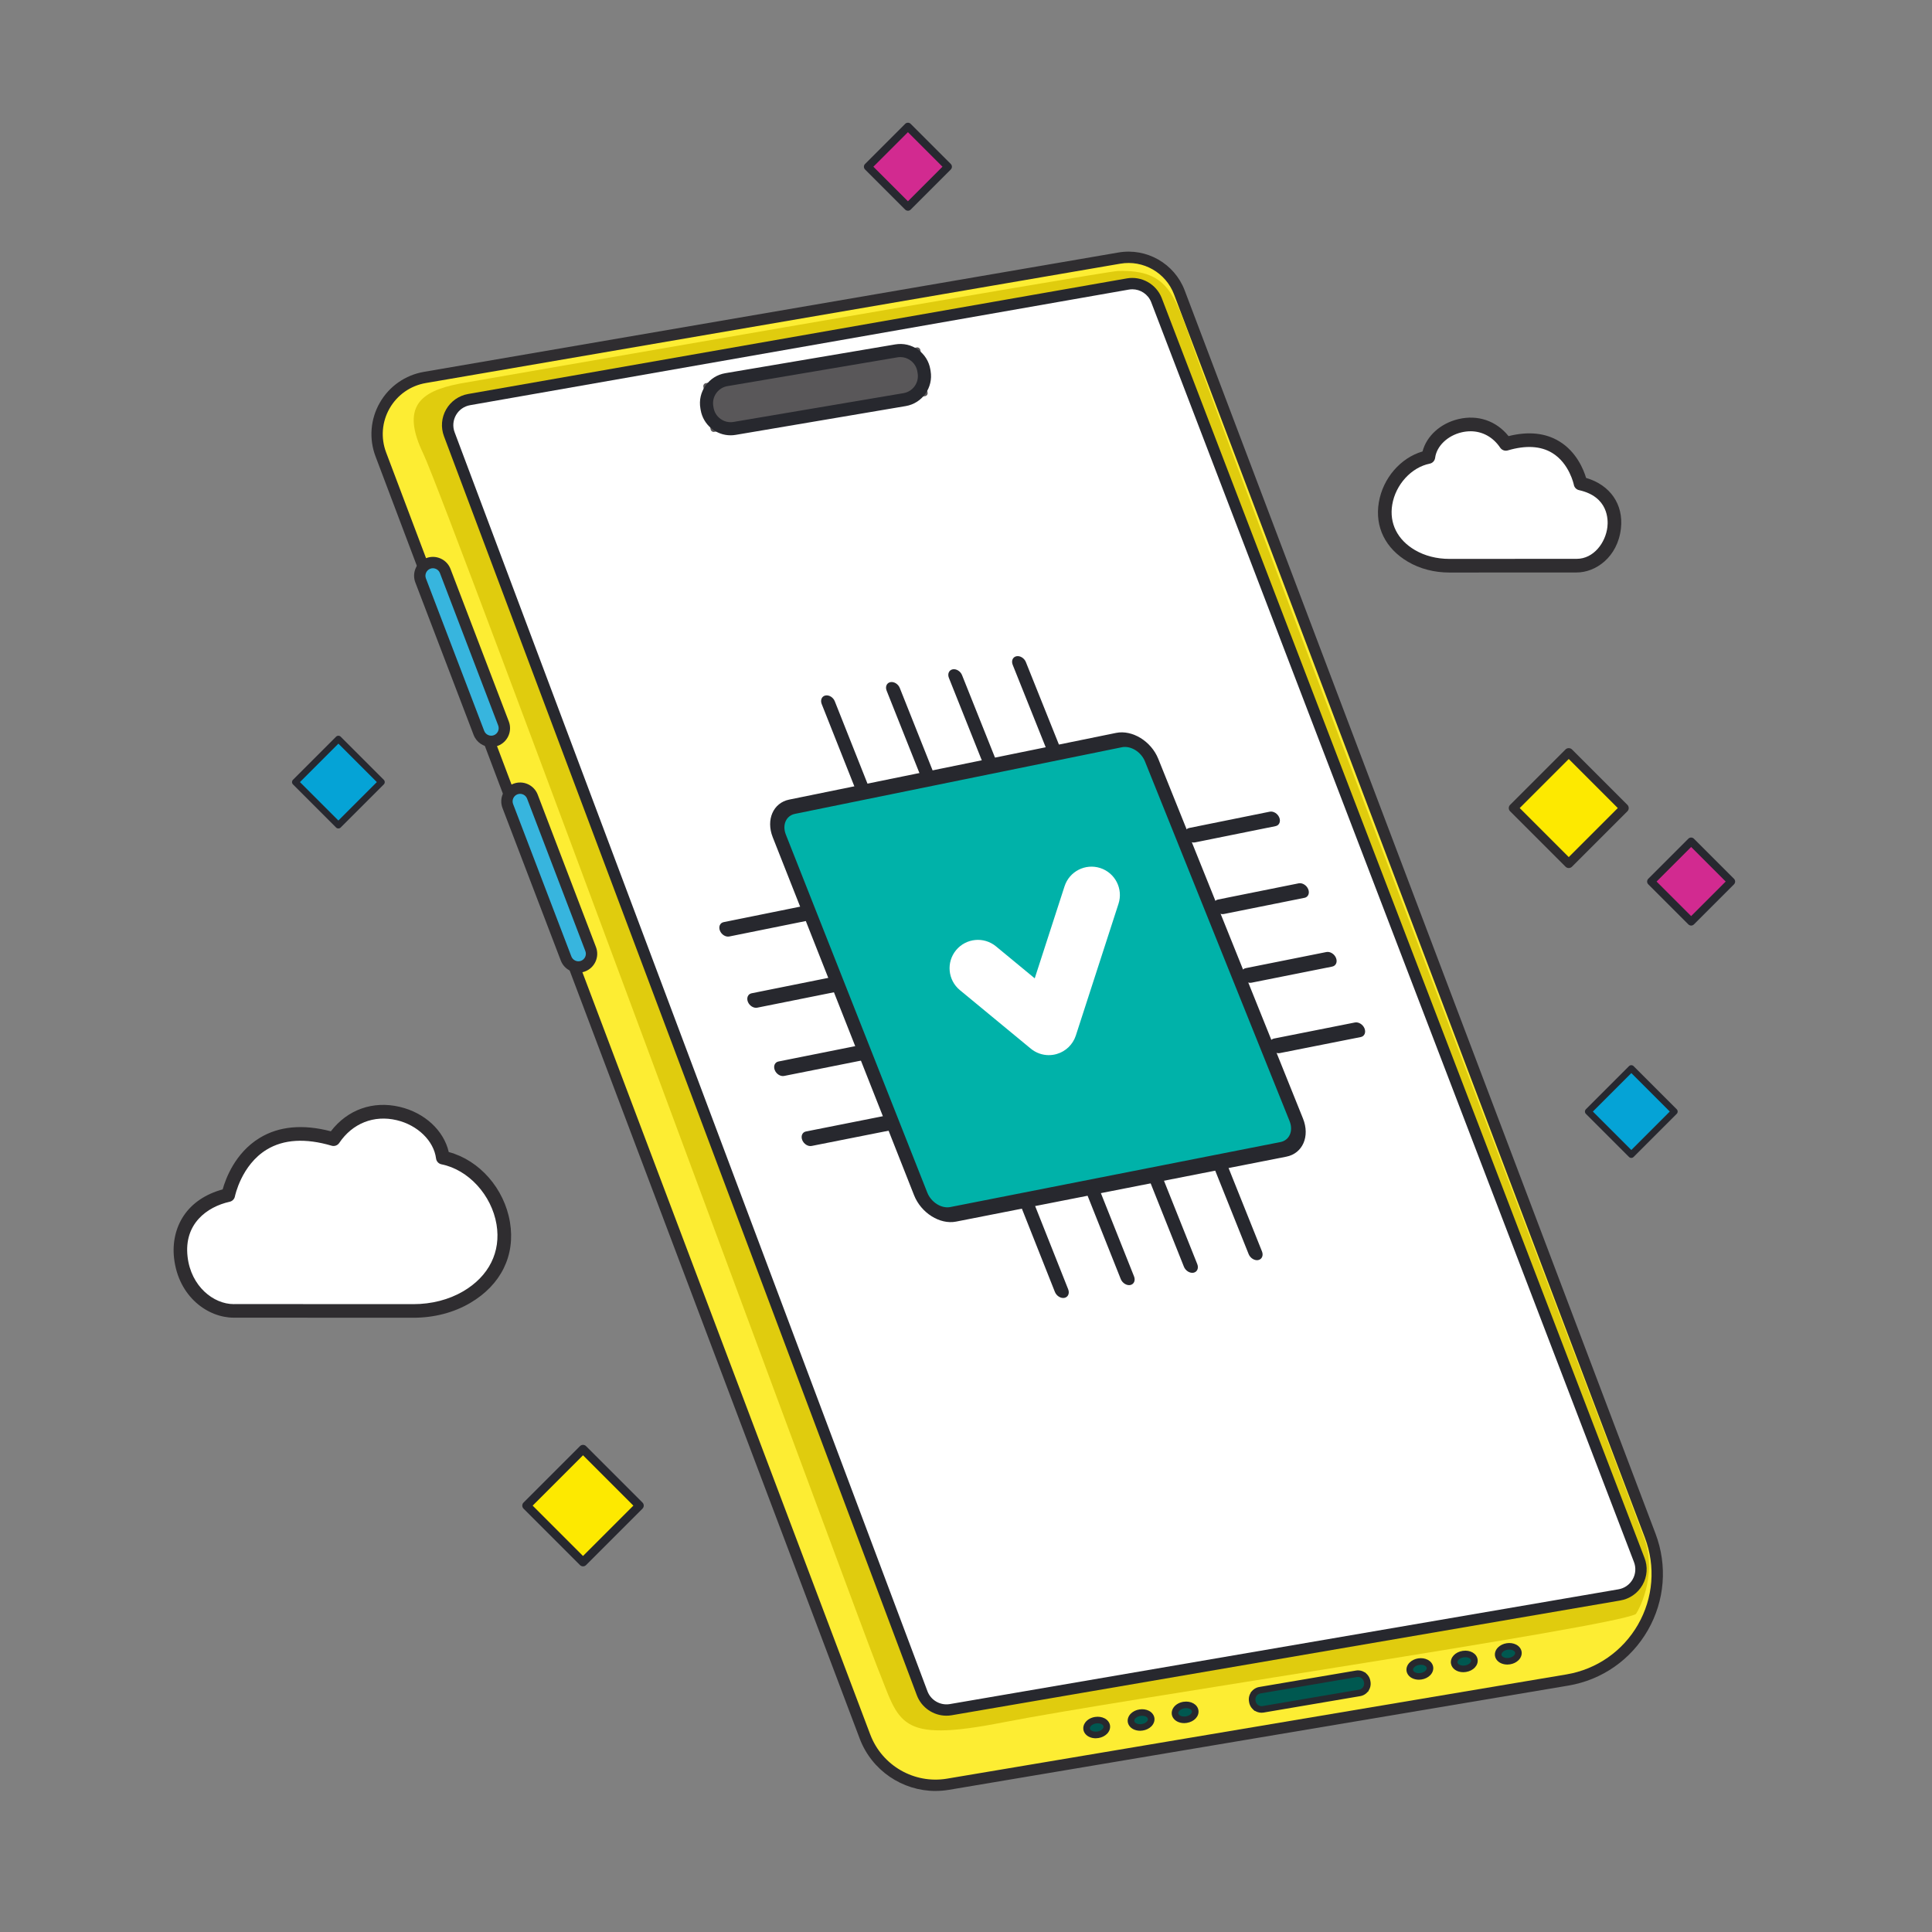 <?xml version="1.0" encoding="UTF-8"?>
<svg id="Layer_1" xmlns="http://www.w3.org/2000/svg" viewBox="0 0 980.29 980.29">
  <rect x="0" y="0" width="980.29" height="980.29" fill="#808080" stroke="none"/>
  <defs>
    <style>
      .cls-1 {
        fill: #fde900;
      }

      .cls-2 {
        fill: #005850;
      }

      .cls-3 {
        fill: #fded33;
      }

      .cls-4 {
        fill: #e0cc0e;
      }

      .cls-5 {
        fill: #d22a90;
      }

      .cls-6 {
        fill: #27282e;
      }

      .cls-7 {
        fill: #2f2d30;
      }

      .cls-8 {
        fill: #37b5de;
      }

      .cls-9 {
        fill: #27282f;
      }

      .cls-10 {
        fill: #fff;
      }

      .cls-11 {
        fill: #595759;
      }

      .cls-12 {
        fill: #05a3d6;
      }

      .cls-13 {
        fill: #00b2a9;
      }
    </style>
  </defs>
  <g>
    <path class="cls-10" d="M799.84,287.02c20.36.23,29.82-35.53,2.11-41.67,0,0-5.66-29.63-37.89-20.11-12.02-17.91-37.35-8.81-39.3,6.65-20.72,4.15-33.08,35.86-8.56,50.21,5.8,3.39,12.48,4.96,19.2,4.96l64.45-.03Z"/>
    <path class="cls-7" d="M735.38,290.5c-7.63,0-14.86-1.88-20.93-5.43-11.51-6.74-16.92-17.72-14.84-30.14,2.06-12.29,11.02-22.61,22.18-25.87,2.05-7.81,9.07-14.25,18.2-16.41,9.87-2.34,19.21.88,25.44,8.63,10.08-2.51,18.73-1.62,25.77,2.67,8.75,5.34,12.34,14.39,13.58,18.55,12.2,3.55,19.08,13.43,17.67,25.68-1.69,14.61-12.92,22.39-22.63,22.29l-64.43.03h-.02ZM746.12,218.83c-1.48,0-3,.18-4.54.54-7.14,1.69-12.65,7.01-13.4,12.94-.19,1.47-1.29,2.66-2.75,2.95-9.31,1.87-17.31,10.62-19.01,20.8-1.58,9.43,2.62,17.83,11.51,23.04,5.01,2.93,11.04,4.48,17.44,4.48h.01l64.45-.03s.03,0,.04,0c.05,0,.1,0,.15,0,8.58,0,14.65-8.19,15.57-16.17.41-3.54.58-15.36-14.39-18.68-1.35-.3-2.39-1.37-2.64-2.72-.02-.1-2.24-10.87-11-16.17-5.84-3.54-13.42-3.96-22.52-1.27-1.45.43-3-.14-3.85-1.39-3.62-5.39-9.05-8.33-15.07-8.33Z"/>
  </g>
  <g>
    <rect class="cls-1" x="275.58" y="743.7" width="40.5" height="40.5" transform="translate(-453.55 432.93) rotate(-45)"/>
    <path class="cls-9" d="M295.82,794.76c-.56,0-1.12-.21-1.54-.64l-28.64-28.64c-.85-.85-.85-2.23,0-3.08l28.64-28.64c.85-.85,2.23-.85,3.08,0l28.64,28.64c.85.85.85,2.23,0,3.08l-28.64,28.64c-.43.43-.98.64-1.54.64ZM270.27,763.95l25.55,25.55,25.55-25.55-25.55-25.55-25.55,25.55Z"/>
  </g>
  <g>
    <rect class="cls-12" x="156.24" y="381.37" width="30.92" height="30.92" transform="translate(-230.31 237.64) rotate(-45)"/>
    <path class="cls-9" d="M171.7,420.36c-.43,0-.85-.16-1.18-.49l-21.86-21.86c-.65-.65-.65-1.7,0-2.35l21.86-21.86c.65-.65,1.7-.65,2.35,0l21.86,21.86c.65.65.65,1.7,0,2.35l-21.86,21.86c-.33.33-.75.49-1.18.49ZM152.19,396.83l19.51,19.51,19.51-19.51-19.51-19.51-19.51,19.51Z"/>
  </g>
  <g>
    <rect class="cls-12" x="812.26" y="548.53" width="30.92" height="30.92" transform="translate(-156.37 750.48) rotate(-45)"/>
    <path class="cls-9" d="M827.72,587.52c-.43,0-.85-.16-1.18-.49l-21.86-21.86c-.65-.65-.65-1.7,0-2.35l21.86-21.86c.65-.65,1.7-.65,2.35,0l21.86,21.86c.65.65.65,1.7,0,2.35l-21.86,21.86c-.33.33-.75.49-1.18.49ZM808.22,563.99l19.51,19.51,19.51-19.51-19.51-19.51-19.51,19.51Z"/>
  </g>
  <g>
    <rect class="cls-5" x="446.3" y="70.21" width="28.77" height="28.77" transform="translate(75.12 350.53) rotate(-45)"/>
    <path class="cls-9" d="M460.68,106.92c-.53,0-1.03-.21-1.41-.58l-20.34-20.34c-.78-.78-.78-2.03,0-2.81l20.34-20.34c.78-.78,2.03-.78,2.81,0l20.34,20.34c.37.37.58.88.58,1.41s-.21,1.03-.58,1.41l-20.34,20.34c-.37.37-.88.58-1.41.58ZM443.15,84.59l17.53,17.53,17.53-17.53-17.53-17.53-17.53,17.53Z"/>
  </g>
  <g>
    <rect class="cls-5" x="843.7" y="432.91" width="28.77" height="28.77" transform="translate(-64.96 737.77) rotate(-45)"/>
    <path class="cls-9" d="M858.08,469.62c-.53,0-1.03-.21-1.41-.58l-20.34-20.34c-.78-.78-.78-2.03,0-2.81l20.34-20.34c.78-.78,2.03-.78,2.81,0l20.34,20.34c.37.37.58.88.58,1.41s-.21,1.03-.58,1.41l-20.34,20.34c-.37.37-.88.58-1.41.58ZM840.55,447.29l17.53,17.53,17.53-17.53-17.53-17.53-17.53,17.53Z"/>
  </g>
  <g>
    <rect class="cls-1" x="776.08" y="390.11" width="39.79" height="39.79" transform="translate(-56.78 682.93) rotate(-45)"/>
    <path class="cls-7" d="M795.98,440.44c-.59,0-1.18-.22-1.63-.67l-28.13-28.13c-.9-.9-.9-2.36,0-3.26l28.13-28.13c.86-.86,2.39-.86,3.26,0l28.13,28.13c.43.43.67,1.02.67,1.63s-.24,1.2-.67,1.63l-28.13,28.13c-.45.45-1.04.67-1.63.67ZM771.1,410l24.88,24.88,24.88-24.88-24.88-24.88-24.88,24.88Z"/>
  </g>
  <g>
    <g>
      <path class="cls-3" d="M438.89,881.13L193.23,230.55c-6.47-17.14,4.28-35.93,22.34-39.03l352.39-60.56c13.01-2.24,25.77,5.06,30.45,17.4l238.91,630.85c12.19,32.19-8.07,67.5-42.02,73.22l-314.29,52.89c-18.02,3.03-35.66-7.11-42.11-24.2Z"/>
      <path class="cls-7" d="M474.68,908.73c-16.84,0-32.38-10.42-38.48-26.59L190.54,231.57c-3.39-8.97-2.6-18.9,2.17-27.23,4.77-8.33,12.92-14.03,22.38-15.66l352.39-60.56c14.32-2.47,28.47,5.62,33.62,19.22l238.91,630.85c6.12,16.15,4.7,34.01-3.9,48.99-8.6,14.98-23.3,25.22-40.33,28.08l-314.29,52.89c-2.28.38-4.55.57-6.8.57ZM441.58,880.11c5.95,15.76,22.33,25.17,38.94,22.37l314.29-52.89c15.33-2.58,28.56-11.79,36.3-25.27,7.74-13.48,9.02-29.55,3.51-44.09l-238.91-630.85c-4.18-11.03-15.63-17.59-27.27-15.59l-352.39,60.56c-7.76,1.33-14.45,6.02-18.36,12.85-3.91,6.83-4.56,14.97-1.78,22.34l245.66,650.57Z"/>
    </g>
    <path class="cls-4" d="M232.98,194.7c-19.99,3.88-29.59,11.87-18.18,35.55,11.41,23.68,223.25,598.28,230.44,615.91,11.44,28.06,9.63,38.39,63.98,27.72,58.52-11.49,307.24-48.02,320.71-54.86.59-.3,11.61-18.95,4.24-38.7-42.97-115.07-174.27-454.88-227.53-600.77-10.51-28.8-12.52-42.86-39.41-42.06-6.73.2-334.26,57.2-334.26,57.2Z"/>
    <g>
      <path class="cls-10" d="M227.98,220.36l239.91,638.79c2.21,5.86,8.23,9.35,14.41,8.35l339.26-58.23c8.31-1.34,13.24-10.02,10.14-17.84l-244.94-639.21c-2.3-5.8-8.35-9.19-14.5-8.11l-334.23,58.65c-8.13,1.42-12.96,9.88-10.05,17.61Z"/>
      <path class="cls-6" d="M480.23,870.54c-6.59,0-12.66-4.08-15.03-10.38L225.28,221.37c-1.69-4.49-1.3-9.44,1.08-13.61,2.38-4.16,6.45-7.02,11.17-7.85l334.23-58.65c7.45-1.3,14.88,2.86,17.67,9.89l244.95,639.24c1.79,4.51,1.44,9.55-.98,13.8-2.41,4.25-6.57,7.13-11.39,7.91l-339.23,58.23c-.86.14-1.71.21-2.56.21ZM574.51,146.79c-.58,0-1.17.05-1.75.15l-334.23,58.65c-3.03.53-5.64,2.36-7.16,5.03-1.52,2.67-1.78,5.85-.69,8.72h0s239.91,638.8,239.91,638.8c1.72,4.55,6.45,7.29,11.26,6.52l339.23-58.23c3.12-.5,5.78-2.35,7.33-5.08,1.55-2.72,1.77-5.96.62-8.87l-244.95-639.24c-1.56-3.93-5.41-6.46-9.56-6.46Z"/>
    </g>
    <g>
      <rect class="cls-8" x="227.77" y="282.71" width="13.36" height="96.19" rx="6.68" ry="6.68" transform="translate(-102.67 105.53) rotate(-20.92)"/>
      <path class="cls-7" d="M249.25,379.04c-3.85,0-7.49-2.34-8.94-6.15l-29.57-77.36c-.91-2.38-.84-4.97.21-7.31,1.04-2.34,2.93-4.12,5.31-5.03,2.38-.91,4.97-.84,7.31.21,2.34,1.04,4.12,2.93,5.03,5.31l29.57,77.36c1.88,4.92-.59,10.46-5.52,12.34h0c-1.12.43-2.27.63-3.4.63ZM251.62,375.73h.01-.01ZM219.65,288.32c-.46,0-.91.08-1.34.25-.94.36-1.69,1.07-2.11,2-.42.93-.45,1.96-.09,2.91l29.57,77.36c.36.94,1.07,1.69,2,2.11.93.42,1.96.45,2.91.09h0c1.96-.75,2.94-2.95,2.2-4.91l-29.57-77.36c-.36-.94-1.07-1.69-2.01-2.11-.5-.22-1.03-.34-1.56-.34Z"/>
    </g>
    <g>
      <rect class="cls-11" x="357.94" y="185.16" width="111.67" height="25.08" rx="1.5" ry="1.5" transform="translate(-27.2 71.86) rotate(-9.61)"/>
      <path class="cls-6" d="M370.8,220.87c-7.42.05-14-5.29-15.28-12.84l-.15-.9c-.69-4.05.25-8.13,2.64-11.49,2.39-3.36,5.93-5.59,9.98-6.28l86.28-14.61c4.06-.68,8.13.25,11.49,2.64,3.36,2.39,5.59,5.93,6.28,9.98l.15.9c1.42,8.38-4.24,16.35-12.62,17.77h0l-86.28,14.61c-.83.14-1.66.21-2.48.22ZM456.79,181.19c-.47,0-.94.04-1.41.12l-86.28,14.61c-2.29.39-4.31,1.66-5.67,3.57-1.36,1.91-1.89,4.23-1.51,6.52l.15.9c.39,2.3,1.66,4.31,3.57,5.67,1.91,1.36,4.23,1.89,6.52,1.51l86.28-14.61c4.76-.81,7.98-5.34,7.17-10.1l-.15-.9c-.39-2.3-1.66-4.31-3.57-5.67-1.52-1.08-3.3-1.64-5.12-1.63ZM459.01,202.76h.03s-.03,0-.03,0Z"/>
    </g>
    <g>
      <g>
        <rect class="cls-2" x="635.01" y="853.38" width="59.12" height="9.83" rx=".59" ry=".59" transform="translate(-134.49 123.56) rotate(-9.65)"/>
        <path class="cls-6" d="M640.13,869.03c-1.32,0-2.61-.4-3.72-1.18-1.39-.99-2.31-2.45-2.6-4.12l-.07-.41c-.59-3.46,1.75-6.76,5.21-7.35l49.01-8.33c1.68-.3,3.36.1,4.75,1.09,1.39.99,2.31,2.45,2.6,4.12l.07.41c.59,3.46-1.75,6.76-5.21,7.35h0s-49.01,8.33-49.01,8.33c-.35.06-.69.09-1.03.09ZM689.02,850.88c-.16,0-.33.02-.49.04l-49.01,8.33c-1.65.28-2.77,1.86-2.49,3.51l.07.41c.14.8.58,1.5,1.24,1.97.66.47,1.47.66,2.27.52l49.01-8.33c1.66-.28,2.77-1.86,2.49-3.51l-.07-.41c-.14-.8-.58-1.5-1.25-1.97-.53-.38-1.15-.57-1.78-.57ZM689.89,858.97h.03s-.03,0-.03,0Z"/>
      </g>
      <g>
        <ellipse class="cls-2" cx="601.33" cy="868.84" rx="5.17" ry="3.76" transform="translate(-125.86 102.24) rotate(-8.8)"/>
        <path class="cls-6" d="M600.88,874.31c-1.26,0-2.48-.26-3.52-.8-1.54-.79-2.55-2.11-2.79-3.62-.19-1.22.14-2.49.94-3.58,1.08-1.48,2.9-2.51,4.99-2.83,3.79-.57,7.12,1.31,7.58,4.32h0c.46,3-2.14,5.82-5.93,6.4-.43.07-.86.1-1.28.11ZM601.82,866.7c-.26,0-.53.02-.81.06-1.2.19-2.25.75-2.81,1.51-.19.26-.4.66-.34,1.1.09.61.68,1,1.02,1.17.75.39,1.76.52,2.77.37,2.04-.32,3.3-1.63,3.15-2.61-.13-.85-1.34-1.61-2.98-1.6Z"/>
      </g>
      <g>
        <ellipse class="cls-2" cx="578.99" cy="872.71" rx="5.17" ry="3.76" transform="translate(-126.72 98.87) rotate(-8.8)"/>
        <path class="cls-6" d="M578.54,878.18c-1.27,0-2.48-.27-3.52-.8-1.54-.79-2.55-2.11-2.79-3.62-.23-1.51.33-3.07,1.56-4.29,1.11-1.1,2.65-1.85,4.36-2.11,1.71-.27,3.42-.02,4.8.69,1.54.79,2.55,2.11,2.79,3.62.23,1.51-.34,3.07-1.56,4.29-1.11,1.1-2.65,1.85-4.36,2.11-.43.07-.86.1-1.28.11ZM579.46,870.57c-.26,0-.52.02-.79.06-1.01.16-1.93.59-2.53,1.19-.27.27-.71.82-.62,1.43.09.61.68,1,1.02,1.18.75.38,1.76.51,2.77.37,1.01-.16,1.93-.59,2.53-1.19.27-.27.71-.82.62-1.43h0c-.09-.61-.68-1-1.02-1.18-.56-.29-1.25-.43-1.98-.43Z"/>
      </g>
      <g>
        <ellipse class="cls-2" cx="556.46" cy="876.53" rx="5.17" ry="3.76" transform="translate(-127.57 95.46) rotate(-8.8)"/>
        <path class="cls-6" d="M556.01,882c-1.27,0-2.48-.26-3.52-.8-1.54-.79-2.55-2.11-2.79-3.62-.19-1.22.14-2.49.94-3.58,1.08-1.48,2.9-2.51,4.99-2.83,1.71-.26,3.41-.02,4.8.69,1.54.79,2.55,2.11,2.79,3.62.23,1.51-.34,3.07-1.56,4.29-1.11,1.1-2.65,1.85-4.36,2.11-.43.07-.86.1-1.28.11ZM556.93,874.39c-.26,0-.53.02-.79.06-1.2.19-2.25.75-2.81,1.51-.19.26-.4.66-.34,1.1.09.61.68,1,1.02,1.17.75.39,1.76.51,2.77.37,1.01-.16,1.93-.59,2.53-1.19.27-.27.71-.81.62-1.43h0c-.09-.61-.68-1-1.02-1.17-.55-.29-1.25-.43-1.98-.43Z"/>
      </g>
      <g>
        <ellipse class="cls-2" cx="765.31" cy="839.13" rx="5.17" ry="3.76" transform="translate(-119.38 126.98) rotate(-8.8)"/>
        <path class="cls-6" d="M764.86,844.59c-1.26,0-2.48-.26-3.52-.8-1.54-.79-2.55-2.11-2.79-3.62-.23-1.51.33-3.07,1.56-4.29,1.11-1.1,2.65-1.85,4.36-2.11,1.71-.27,3.41-.02,4.8.69,1.54.79,2.55,2.11,2.79,3.62.23,1.51-.34,3.07-1.56,4.29-1.11,1.1-2.65,1.85-4.36,2.11-.43.07-.86.1-1.28.11ZM765.78,836.99c-.26,0-.53.02-.79.06-1.01.16-1.93.59-2.53,1.19-.27.27-.71.81-.62,1.43.09.61.68,1,1.02,1.17.75.39,1.76.52,2.77.37,1.01-.16,1.93-.59,2.53-1.19.27-.27.71-.81.62-1.43h0c-.09-.61-.68-1-1.02-1.17-.55-.29-1.25-.43-1.98-.43Z"/>
      </g>
      <g>
        <ellipse class="cls-2" cx="742.97" cy="843" rx="5.17" ry="3.76" transform="translate(-120.24 123.61) rotate(-8.8)"/>
        <path class="cls-6" d="M742.49,848.47c-3.22.02-5.86-1.77-6.28-4.42-.46-3,2.14-5.82,5.93-6.4,3.78-.6,7.12,1.31,7.59,4.31h0c.46,3-2.14,5.82-5.93,6.4-.44.07-.88.11-1.31.11ZM743.46,840.86c-.26,0-.53.02-.81.06-2.04.32-3.3,1.63-3.15,2.61s1.74,1.83,3.79,1.54c2.04-.32,3.3-1.63,3.15-2.61-.13-.85-1.34-1.61-2.98-1.6Z"/>
      </g>
      <g>
        <ellipse class="cls-2" cx="720.44" cy="846.82" rx="5.17" ry="3.76" transform="translate(-121.09 120.21) rotate(-8.8)"/>
        <path class="cls-6" d="M719.99,852.28c-1.26,0-2.48-.26-3.52-.8-1.54-.79-2.55-2.11-2.79-3.62-.23-1.51.33-3.07,1.56-4.29,1.11-1.1,2.65-1.85,4.36-2.11,1.71-.27,3.41-.02,4.8.69,1.54.79,2.55,2.11,2.79,3.62.23,1.51-.34,3.07-1.56,4.29-1.11,1.1-2.65,1.85-4.36,2.11-.43.07-.86.1-1.28.11ZM720.91,844.68c-.26,0-.53.02-.79.06-1.01.16-1.93.59-2.53,1.19-.27.27-.71.81-.62,1.43.09.61.68,1,1.02,1.17.75.39,1.76.51,2.77.37,1.01-.16,1.93-.59,2.53-1.19.27-.27.71-.81.62-1.43h0c-.09-.61-.68-1-1.02-1.17-.55-.29-1.25-.43-1.98-.43Z"/>
      </g>
    </g>
    <g>
      <rect class="cls-8" x="272" y="397.18" width="13.36" height="96.19" rx="6.68" ry="6.68" transform="translate(-140.63 128.87) rotate(-20.92)"/>
      <path class="cls-7" d="M293.48,493.52c-1.33,0-2.66-.28-3.91-.84-2.34-1.04-4.12-2.93-5.03-5.31l-29.57-77.36c-.91-2.38-.84-4.97.21-7.31,1.04-2.34,2.93-4.12,5.31-5.03,4.92-1.89,10.46.59,12.34,5.52l29.57,77.36c1.88,4.92-.59,10.46-5.52,12.34h0c-1.1.42-2.25.63-3.4.63ZM295.86,490.2h.01-.01ZM263.89,402.79c-.45,0-.91.08-1.35.25-.94.36-1.69,1.07-2.11,2-.42.93-.45,1.96-.09,2.91l29.57,77.36c.36.94,1.07,1.69,2,2.11.93.42,1.97.45,2.91.09,1.96-.75,2.94-2.95,2.2-4.91l-29.57-77.36c-.58-1.51-2.03-2.45-3.56-2.45Z"/>
    </g>
  </g>
  <g>
    <path class="cls-10" d="M118.8,665.13c-28.72.32-42.05-50.1-2.98-58.77,0,0,7.98-41.78,53.43-28.36,16.95-25.26,52.66-12.42,55.42,9.37,29.21,5.86,46.65,50.56,12.08,70.8-8.17,4.78-17.6,6.99-27.07,6.99l-90.88-.04Z"/>
    <path class="cls-7" d="M209.71,668.62h-.03l-90.86-.04c-.08,0-.17,0-.25,0-13.03,0-27.99-10.52-30.25-30.18-.9-7.85.83-15.5,4.9-21.56,4.3-6.41,11.1-10.99,19.76-13.34,1.46-5.24,6.23-18.47,18.74-26.1,9.79-5.97,21.94-7.1,36.15-3.38,8.45-11.01,21.36-15.63,35.01-12.39,12.66,3,22.33,12.03,24.81,22.9,15.59,4.19,28.2,18.49,31.06,35.58,2.83,16.9-4.55,31.86-20.24,41.05-8.34,4.88-18.29,7.46-28.79,7.46ZM118.8,661.68l90.88.04h.03c9.27,0,18.02-2.25,25.3-6.51,13.08-7.66,19.25-20.03,16.92-33.95-2.5-14.92-14.25-27.75-27.93-30.49-1.45-.29-2.56-1.48-2.75-2.95-1.13-8.94-9.34-16.94-19.97-19.45-11.56-2.74-22.46,1.59-29.16,11.57-.84,1.25-2.4,1.81-3.85,1.39-13.25-3.91-24.33-3.26-32.92,1.96-12.9,7.83-16.12,23.59-16.15,23.75-.26,1.35-1.3,2.42-2.64,2.72-11.6,2.57-23.31,11.25-21.39,27.88,1.74,15.11,13.22,24.06,23.39,24.06.08,0,.15,0,.23,0Z"/>
  </g>
  <g>
    <g>
      <path class="cls-13" d="M652.09,583.01l-169.35,33.32c-5.84,1.15-12.69-3.16-15.22-9.57l-72.51-183.6c-2.5-6.32.19-12.46,5.97-13.64l167.66-34.19c5.85-1.19,12.72,3.03,15.27,9.38l74.2,184.47c2.59,6.44-.12,12.66-6.03,13.82Z"/>
      <path class="cls-6" d="M652.68,586.89l-167.58,32.95c-8.2,1.61-17.76-4.4-21.31-13.4l-71.71-181.64c-3.5-8.88.24-17.44,8.36-19.09l165.86-33.84c8.21-1.67,17.8,4.22,21.39,13.13l73.44,182.53c3.64,9.04-.15,17.73-8.44,19.36ZM403.31,412.97c-4.45.91-6.51,5.6-4.58,10.47l71.77,181.67c1.95,4.93,7.19,8.23,11.69,7.34l167.52-32.98c4.54-.89,6.62-5.66,4.63-10.61l-73.38-182.5c-1.97-4.89-7.23-8.12-11.73-7.21l-165.92,33.81Z"/>
    </g>
    <path class="cls-6" d="M439.12,404.1c-1.84.38-3.98-.95-4.77-2.96l-17.43-43.94c-.79-2,.05-3.93,1.89-4.31,1.84-.38,3.97.94,4.76,2.94l17.44,43.94c.8,2.01-.05,3.94-1.89,4.32Z"/>
    <path class="cls-6" d="M472.16,397.36c-1.84.38-3.99-.95-4.79-2.96l-17.5-43.97c-.8-2,.05-3.93,1.89-4.31,1.84-.38,3.98.94,4.78,2.94l17.51,43.98c.8,2.01-.05,3.95-1.89,4.32Z"/>
    <path class="cls-6" d="M503.82,390.91c-1.85.38-4-.95-4.8-2.96l-17.56-44.01c-.8-2.01.05-3.94,1.89-4.32s3.99.94,4.79,2.94l17.58,44.01c.8,2.01-.04,3.95-1.89,4.33Z"/>
    <path class="cls-6" d="M536.27,384.3c-1.85.38-4.01-.95-4.81-2.96l-17.63-44.04c-.8-2.01.04-3.94,1.89-4.32s4,.94,4.8,2.95l17.65,44.05c.81,2.01-.04,3.95-1.89,4.33Z"/>
    <path class="cls-6" d="M540.08,658.54c-1.86.36-4.03-1-4.84-3.05l-17.74-44.74c-.81-2.04.04-3.99,1.9-4.35,1.86-.37,4.02.99,4.83,3.03l17.76,44.74c.81,2.05-.04,4-1.9,4.36Z"/>
    <path class="cls-6" d="M573.52,652.02c-1.87.36-4.04-1-4.86-3.05l-17.82-44.77c-.81-2.04.04-3.99,1.9-4.36,1.86-.37,4.03.99,4.84,3.03l17.83,44.78c.81,2.05-.04,4-1.91,4.37Z"/>
    <path class="cls-6" d="M605.58,645.77c-1.87.36-4.05-1-4.87-3.05l-17.88-44.81c-.81-2.04.04-3.99,1.9-4.36,1.87-.37,4.04.99,4.86,3.03l17.9,44.82c.82,2.05-.04,4.01-1.91,4.37Z"/>
    <path class="cls-6" d="M638.43,639.36c-1.87.37-4.06-1-4.88-3.05l-17.96-44.85c-.82-2.04.03-4,1.9-4.37,1.87-.37,4.05.99,4.87,3.03l17.97,44.85c.82,2.05-.03,4.01-1.91,4.38Z"/>
    <path class="cls-6" d="M647.21,419.18l-40.86,8.25c-1.86.38-4.03-.96-4.85-2.98-.81-2.02.04-3.97,1.9-4.34l40.85-8.26c1.87-.38,4.04.96,4.86,2.98.82,2.03-.03,3.97-1.9,4.35Z"/>
    <path class="cls-6" d="M661.9,455.55l-40.93,8.22c-1.87.37-4.04-.97-4.86-3-.82-2.03.03-3.98,1.9-4.35l40.92-8.22c1.87-.38,4.05.97,4.87,3,.82,2.03-.03,3.98-1.9,4.36Z"/>
    <path class="cls-6" d="M675.99,490.44l-41,8.18c-1.87.37-4.05-.97-4.87-3.01-.82-2.03.03-3.98,1.9-4.36l40.99-8.19c1.87-.37,4.06.97,4.88,3.01.82,2.04-.03,3.99-1.9,4.36Z"/>
    <path class="cls-6" d="M690.44,526.2l-41.07,8.14c-1.87.37-4.05-.98-4.87-3.02-.82-2.04.03-3.99,1.9-4.36l41.06-8.15c1.88-.37,4.07.98,4.89,3.02.82,2.04-.03,4-1.91,4.37Z"/>
    <path class="cls-6" d="M410.28,467.04l-40.25,8.13c-1.83.37-3.96-.96-4.75-2.97-.79-2.01.05-3.94,1.89-4.31l40.23-8.14c1.84-.37,3.97.96,4.77,2.97.8,2.01-.05,3.95-1.89,4.32Z"/>
    <path class="cls-6" d="M424.55,503.2l-40.32,8.09c-1.84.37-3.97-.97-4.76-2.98-.79-2.02.05-3.95,1.89-4.32l40.3-8.1c1.84-.37,3.98.97,4.78,2.99.8,2.02-.05,3.96-1.89,4.33Z"/>
    <path class="cls-6" d="M438.25,537.87l-40.38,8.06c-1.84.37-3.98-.97-4.77-3-.79-2.02.05-3.96,1.89-4.33l40.37-8.07c1.84-.37,3.99.97,4.79,3,.8,2.02-.05,3.96-1.89,4.33Z"/>
    <path class="cls-6" d="M452.28,573.43l-40.45,8.02c-1.84.37-3.98-.98-4.78-3.01-.8-2.03.05-3.97,1.89-4.33l40.44-8.03c1.85-.37,4,.98,4.8,3.01.8,2.03-.05,3.97-1.9,4.34Z"/>
  </g>
  <path class="cls-10" d="M532.19,535.38c-3.3,0-6.55-1.14-9.16-3.29l-35.99-29.71c-6.13-5.06-7-14.13-1.94-20.26,5.06-6.13,14.13-7,20.26-1.94l19.66,16.23,15.13-46.71c2.45-7.56,10.56-11.71,18.12-9.26,7.56,2.45,11.7,10.56,9.26,18.12l-21.65,66.85c-1.47,4.53-5.09,8.05-9.66,9.38-1.33.39-2.68.58-4.03.58Z"/>
</svg>